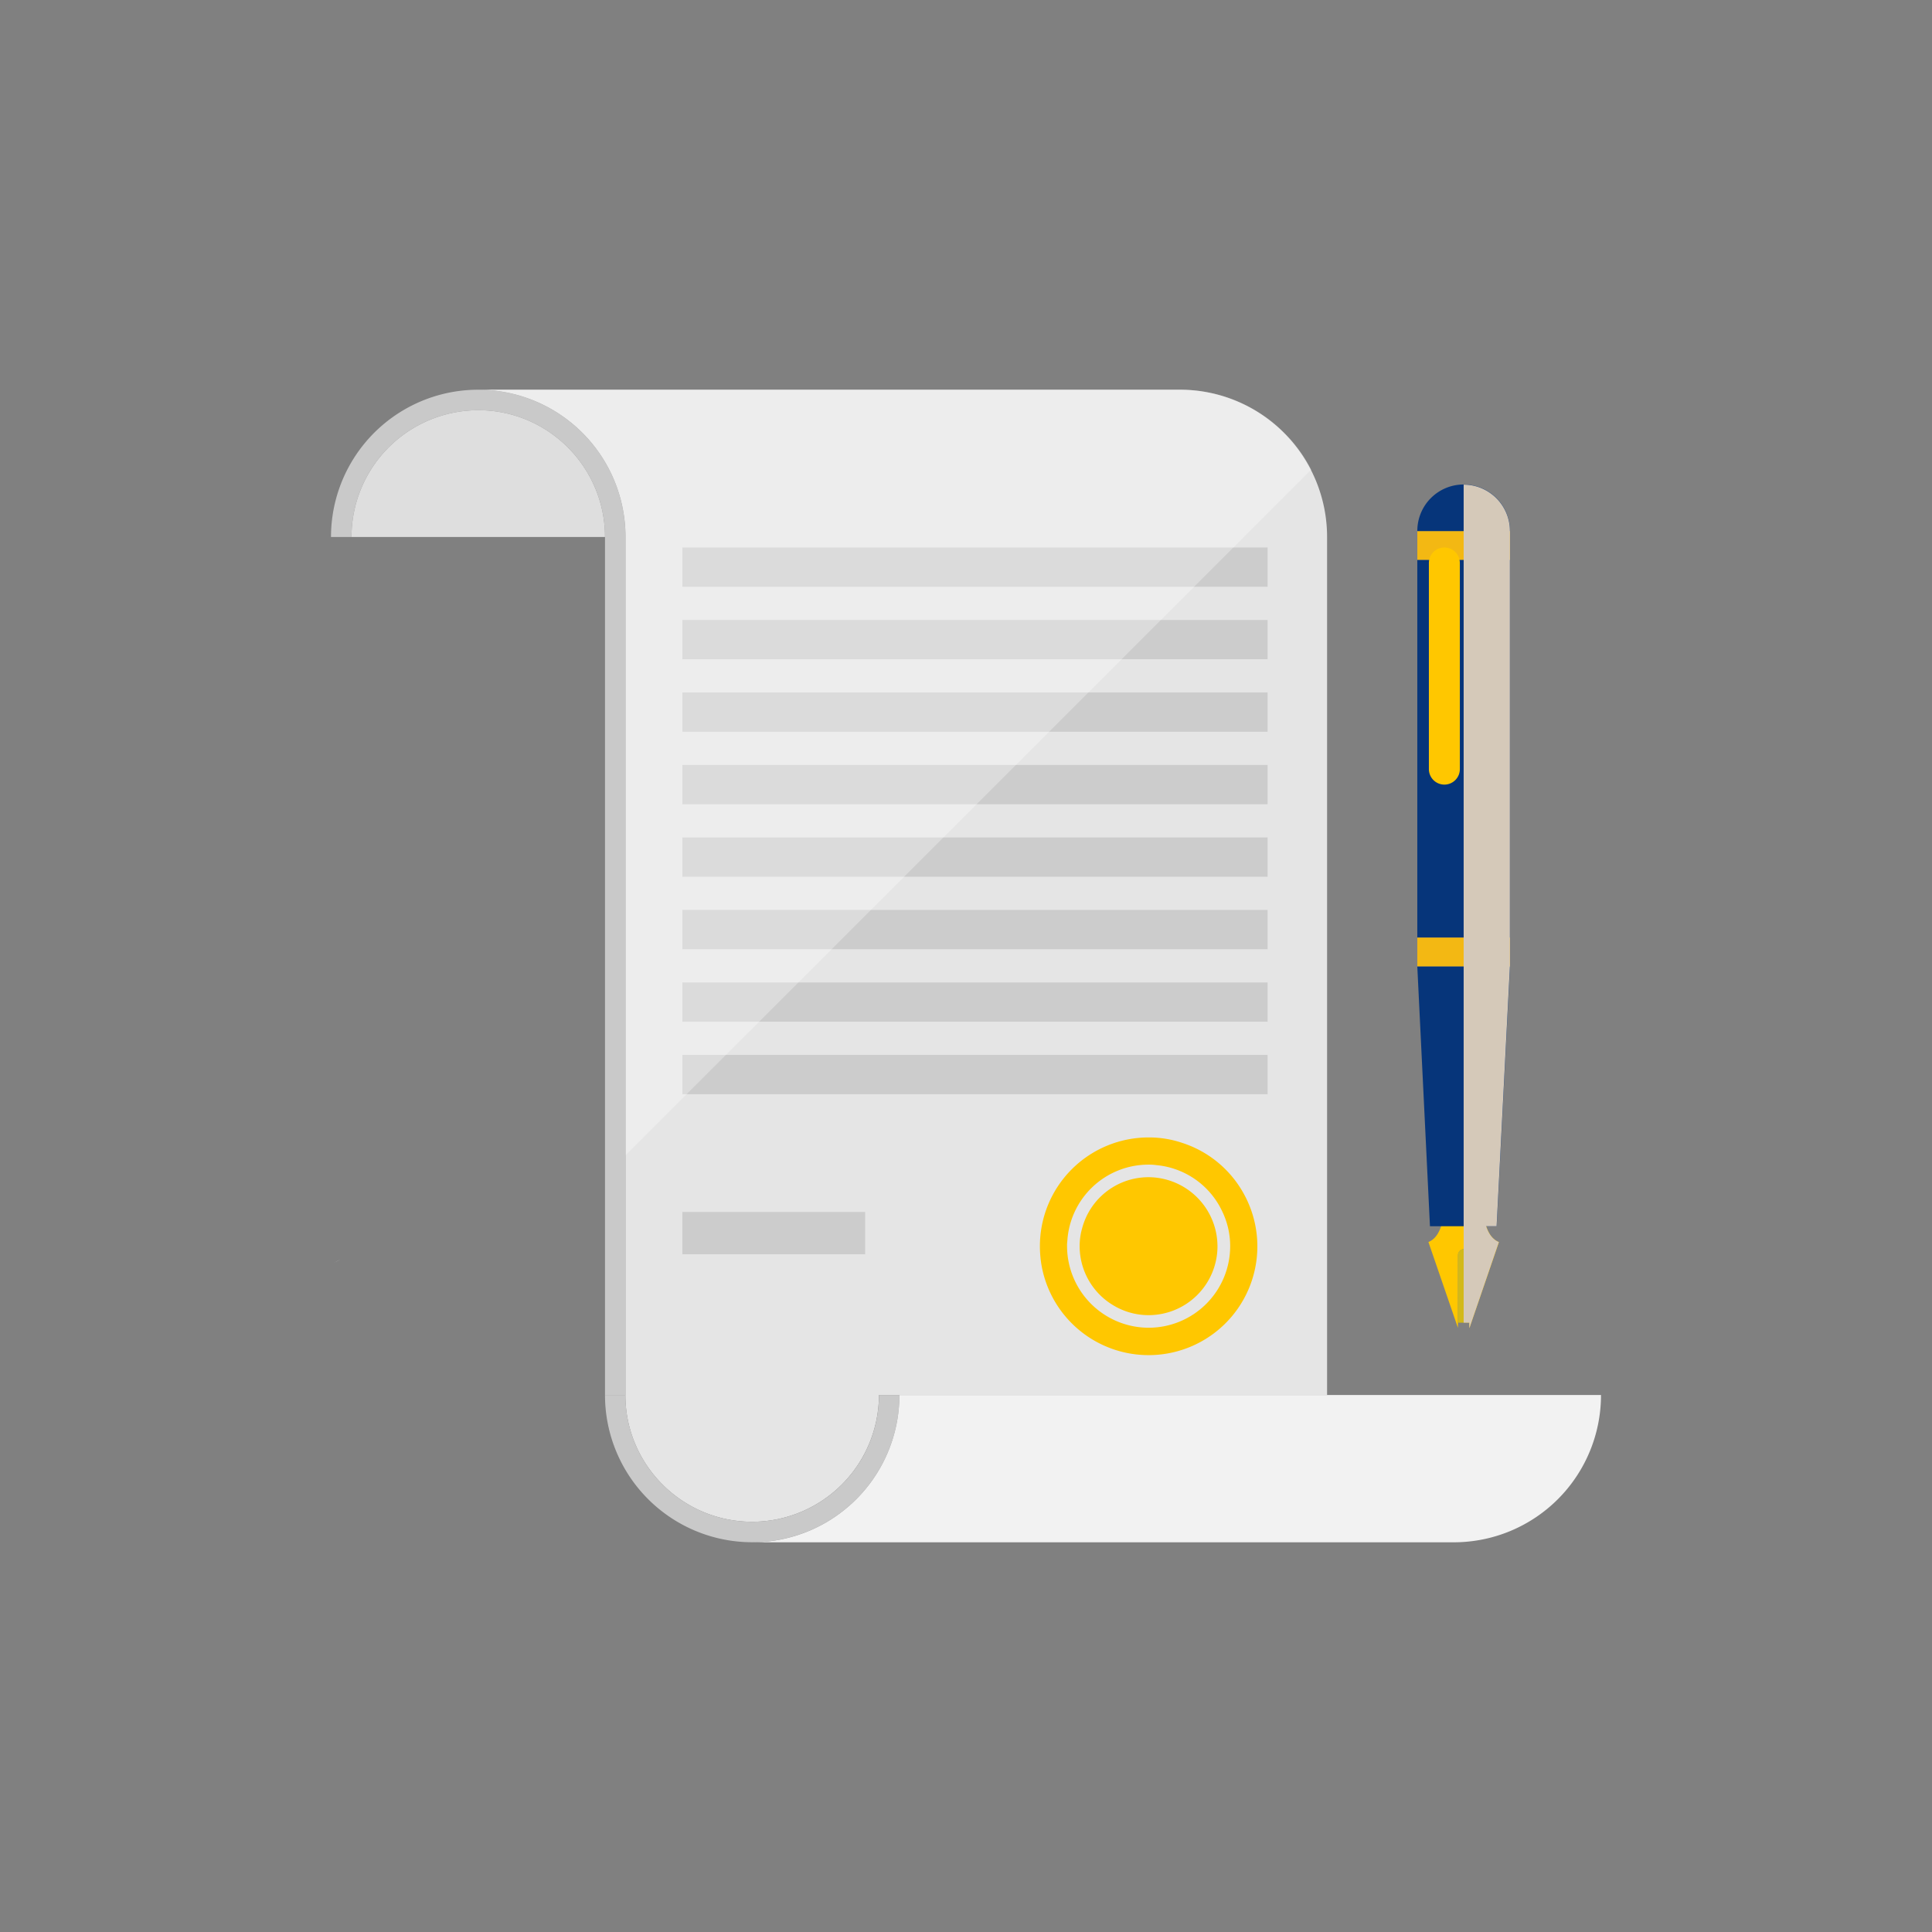 <svg xmlns="http://www.w3.org/2000/svg" xmlns:xlink="http://www.w3.org/1999/xlink" viewBox="0 0 1600 1600">
  <rect x="0" y="0" width="1600" height="1600" fill="#808080" stroke="none"/>
  <defs>
    <clipPath id="clip-path">
      <circle cx="799.27" cy="-1274.107" r="506.344" fill="none"/>
    </clipPath>
  </defs>
  <title>Justia_FreeLegalInformation_Vectors</title>
  <g style="isolation: isolate">
    <g id="_ÎÓÈ_1" data-name="—ÎÓÈ_1">
      <path d="M279.817,1044.891c.616-.3,1.255-.562,1.876-.852C281.072,1044.328,280.434,1044.594,279.817,1044.891Z" fill="#ffcd94"/>
      <path d="M292.74,1044.58c.187-.074.367-.158.555-.23C293.107,1044.422,292.928,1044.507,292.74,1044.58Z" fill="#ffcd94"/>
      <path d="M285.867,1045.624q2.767-1.2,5.6-2.318C289.581,1044.053,287.712,1044.821,285.867,1045.624Z" fill="#fff"/>
      <path d="M281.705,1043.2l-.012.005c-.621.29-1.26.555-1.876.852-1.115.538-2.209,1.107-3.307,1.669C278.22,1044.853,279.956,1044.019,281.705,1043.2Z" fill="#fff"/>
      <g>
        <path d="M482.3,358.453a121.953,121.953,0,0,0-208.177,86.259h16.968a105.127,105.127,0,0,1,105.019-105c57.844,0,104.924,47.148,104.924,105v710.593H518V444.712A121.7,121.7,0,0,0,482.3,358.453Z" fill="#c9c9c9"/>
        <path d="M501.032,444.712H291.089a105.127,105.127,0,0,1,105.019-105C453.952,339.711,501.032,386.859,501.032,444.712Z" fill="#dedede"/>
        <path d="M1099.036,444.7v710.6H727.91a105.138,105.138,0,0,1-104.95,104.96c-57.929,0-105.052-47.141-105.052-104.96H518V444.7A121.923,121.923,0,0,0,396.141,322.734H977.168A121.94,121.94,0,0,1,1099.036,444.7Z" fill="#e5e5e5"/>
        <path d="M744.854,1155.305H727.945A105.129,105.129,0,0,1,623,1260.256c-57.939,0-105.062-47.132-105.062-104.951H501.032a121.911,121.911,0,1,0,243.822,0Z" fill="#c9c9c9"/>
        <path d="M1325.879,1155.305H744.854A121.913,121.913,0,0,1,623,1277.266h581.019a121.91,121.91,0,0,0,121.857-121.961Z" fill="#f2f2f2"/>
        <rect x="565.124" y="453.409" width="484.654" height="32.521" fill="#ccc"/>
        <rect x="565.124" y="513.438" width="484.654" height="32.521" fill="#ccc"/>
        <rect x="565.124" y="573.467" width="484.654" height="32.521" fill="#ccc"/>
        <rect x="565.124" y="633.505" width="484.654" height="32.519" fill="#ccc"/>
        <rect x="565.124" y="693.544" width="484.654" height="32.519" fill="#ccc"/>
        <rect x="565.124" y="753.571" width="484.654" height="32.521" fill="#ccc"/>
        <rect x="565.124" y="813.601" width="484.654" height="32.521" fill="#ccc"/>
        <rect x="565.124" y="873.639" width="484.654" height="32.519" fill="#ccc"/>
        <rect x="565.124" y="1003.717" width="151.342" height="35.02" fill="#ccc"/>
        <path d="M518.231,956.585V444.7A121.952,121.952,0,0,0,396.389,322.734H977.4a121.615,121.615,0,0,1,86.147,35.719,119.823,119.823,0,0,1,22.312,30.514Z" fill="#fff" opacity="0.3"/>
        <path d="M1029.985,988.508a89.559,89.559,0,0,0-50.94-42.028,85.574,85.574,0,0,0-27.8-4.5,90.049,90.049,0,0,0-90.048,90.047,96.646,96.646,0,0,0,1.092,14.305,90.06,90.06,0,1,0,167.695-57.826Zm-78.739,111.07a67.721,67.721,0,0,1-67.556-67.549,26.576,26.576,0,0,1,.222-4.2A67.338,67.338,0,0,1,951.246,964.5a43.1,43.1,0,0,1,6.292.4,66.991,66.991,0,0,1,54.839,38.715,65.743,65.743,0,0,1,6.4,28.415A67.582,67.582,0,0,1,951.246,1099.578Z" fill="#ffc700"/>
        <path d="M1008.271,1032.029a57.083,57.083,0,0,1-57.025,57.127,56.337,56.337,0,0,1-29.318-8.195,56.977,56.977,0,0,1-27.816-48.932,53.21,53.21,0,0,1,2-14.612,56.882,56.882,0,0,1,49.326-42.224,55.4,55.4,0,0,1,5.8-.29,57.329,57.329,0,0,1,57.025,57.126Z" fill="#ffc700"/>
        <g>
          <path d="M1241.354,1028.665l-24.376,71.014-.094.18v-.18l.094-60.165a4.935,4.935,0,0,0-4.781-4.984,4.863,4.863,0,0,0-4.72,4.984l-.077,60.165-24.444-71.1c10.644-4.268,12.888-19.9,13.143-31.377h32.094C1228.457,1008.676,1230.592,1024.313,1241.354,1028.665Z" fill="#ffc700"/>
          <rect x="1173.746" y="463.601" width="76.811" height="312.888" fill="#06357a"/>
          <polygon points="1239.51 1015.522 1184.235 1015.522 1173.746 800.286 1250.556 800.286 1239.51 1015.522" fill="#06357a"/>
          <rect x="1173.746" y="776.49" width="76.811" height="23.796" fill="#f3b813"/>
          <rect x="1173.772" y="439.804" width="76.749" height="23.814" fill="#f3b813"/>
          <path d="M1216.978,1039.181l-.094,56.2H1207.4l.077-56.2a4.694,4.694,0,0,1,4.72-4.651A4.769,4.769,0,0,1,1216.978,1039.181Z" fill="#d2b919"/>
          <path d="M1250.521,439.8h-76.749a38.375,38.375,0,1,1,76.749,0Z" fill="#06357a"/>
          <path d="M1208.988,636.946a12.831,12.831,0,0,1-12.812,12.827h0a12.837,12.837,0,0,1-12.836-12.827V466.222a12.824,12.824,0,0,1,12.836-12.813h0a12.818,12.818,0,0,1,12.812,12.813Z" fill="#ffc700"/>
          <path d="M1239.442,1015.522h-8.7c1.91,5.9,5.12,10.9,10.523,13.11l-24.317,71.04-.1.187v-4.5h-4.711V401.369a38.344,38.344,0,0,1,38.316,38.435V800.3Z" fill="#d5c9b9" style="mix-blend-mode: multiply"/>
        </g>
      </g>
      <g clip-path="url(#clip-path)">
        <g id="man">
          <path d="M850.188,74.245l4.749-619.194H508.564l4.749,619.194Z" fill="#1a1718"/>
        </g>
      </g>
    </g>
  </g>
</svg>
